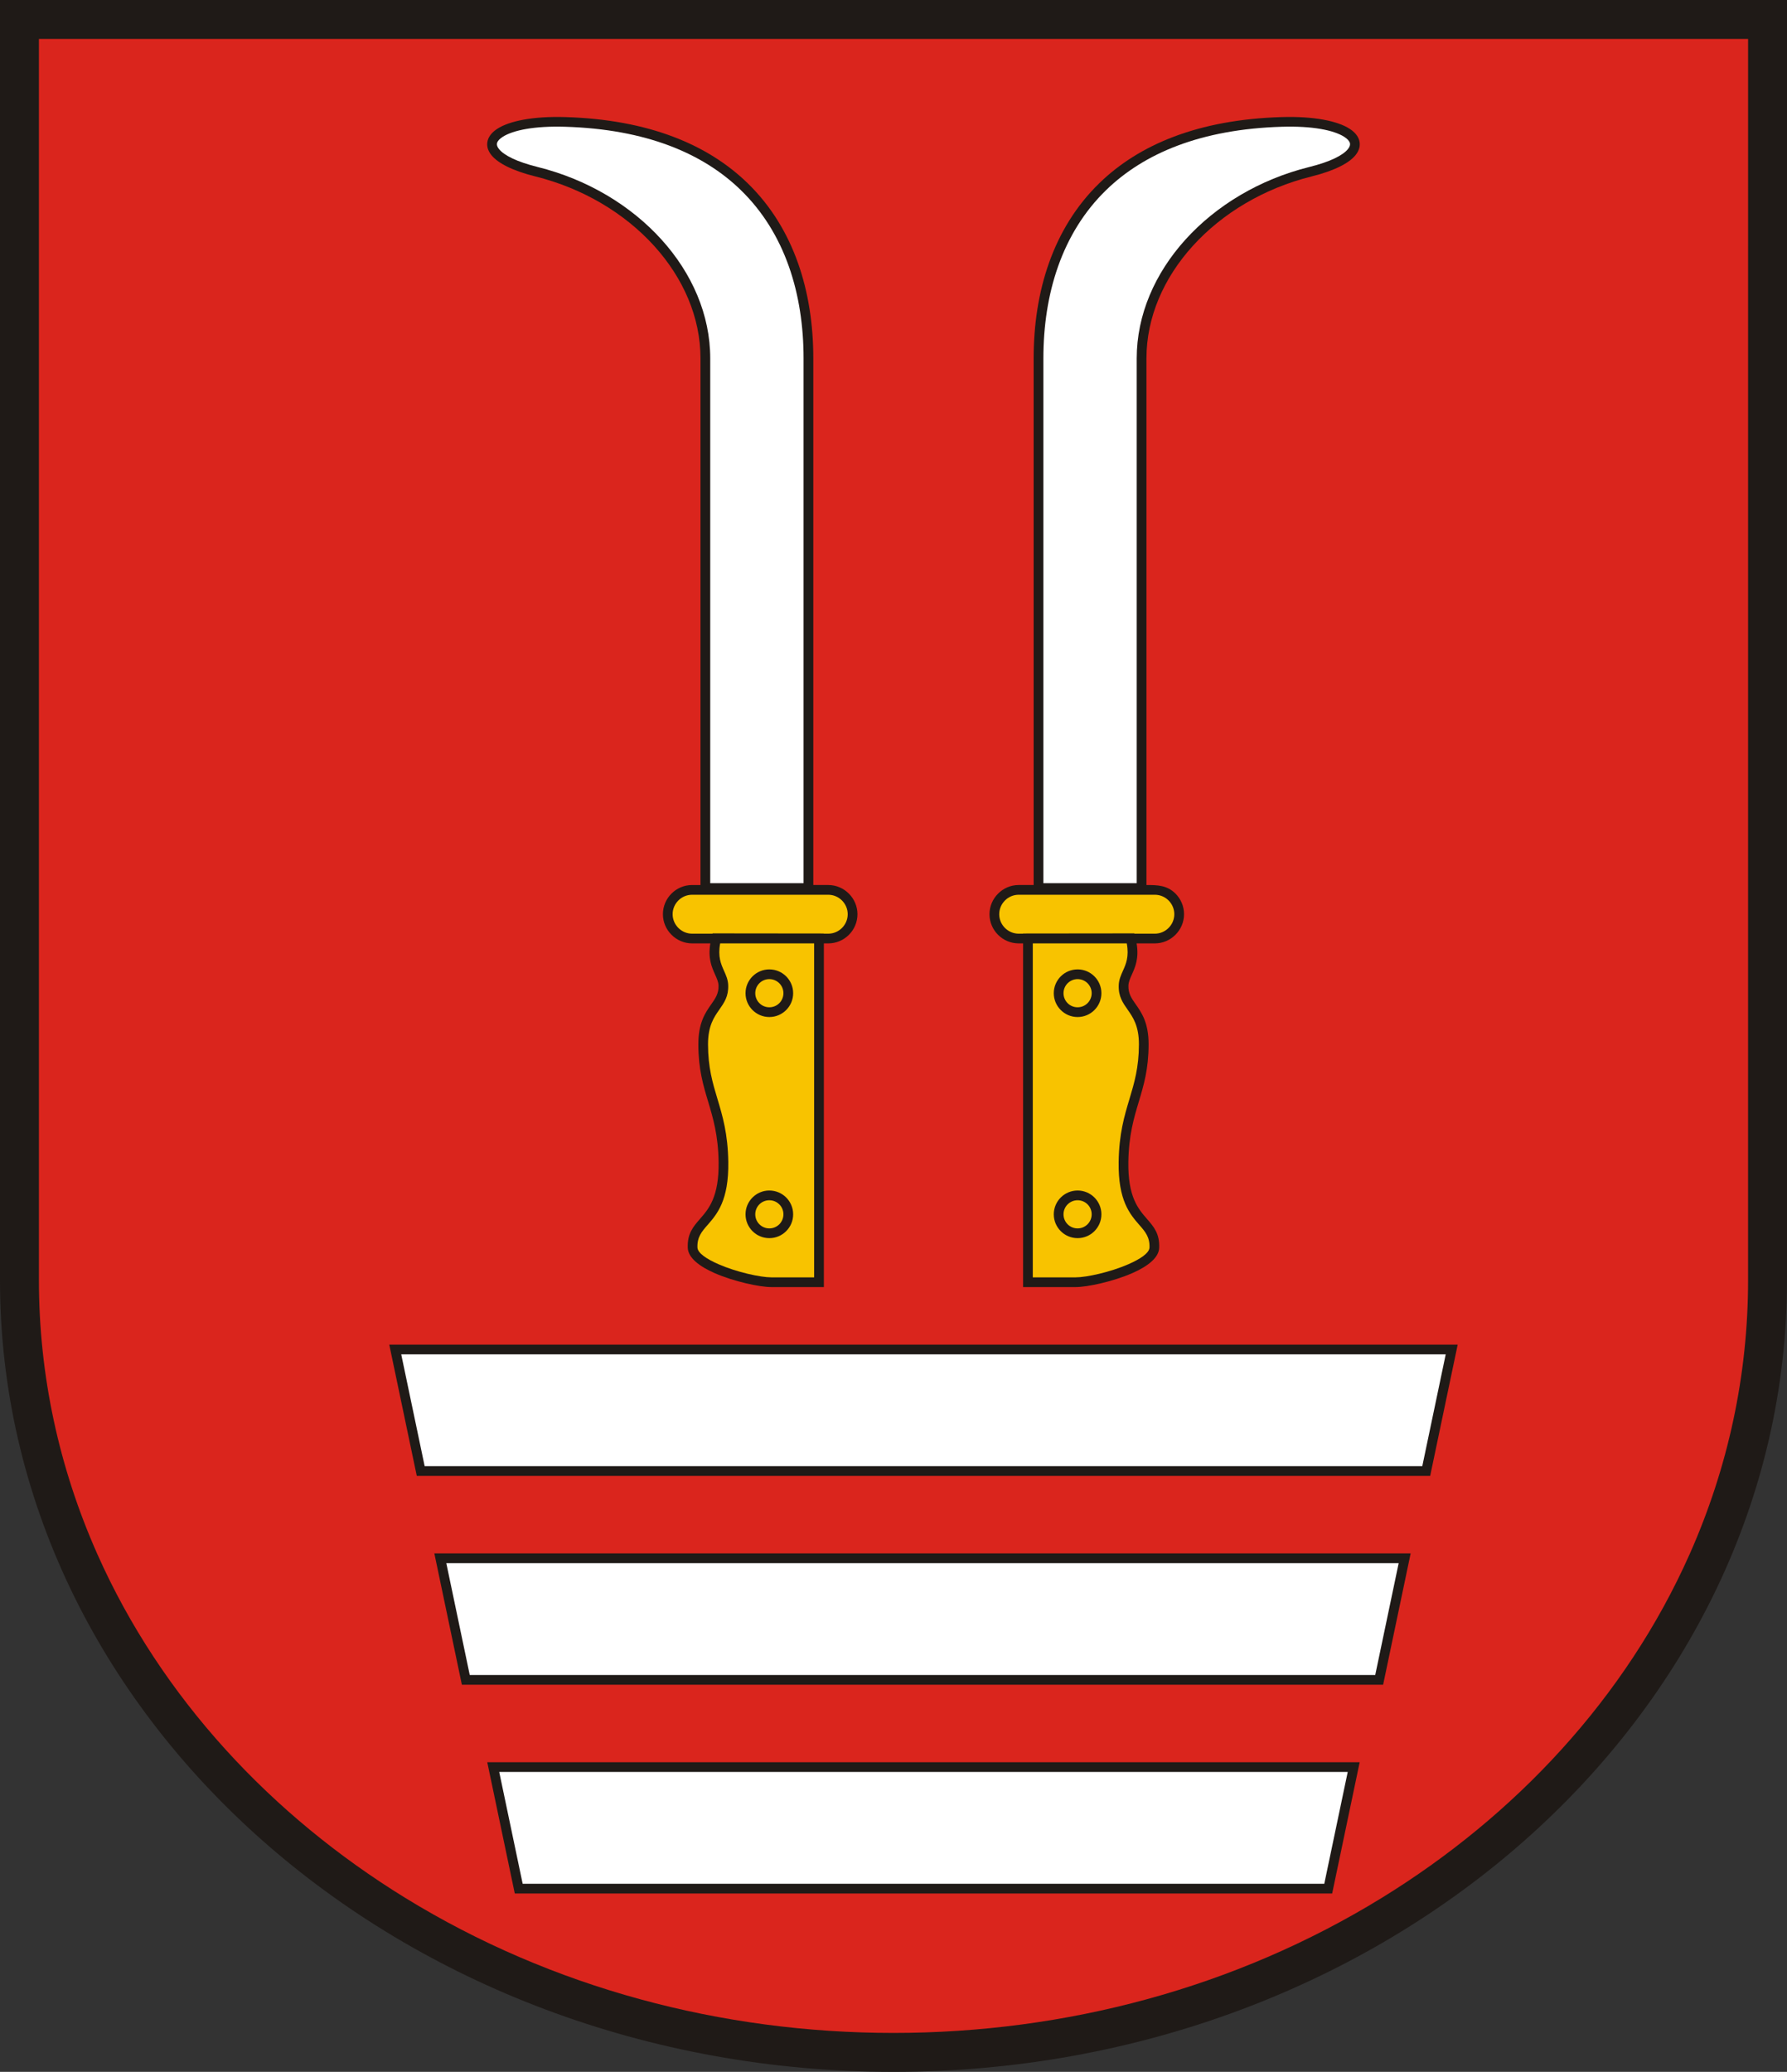 <?xml version="1.0" encoding="UTF-8"?>
<!DOCTYPE svg PUBLIC "-//W3C//DTD SVG 1.1//EN" "http://www.w3.org/Graphics/SVG/1.1/DTD/svg11.dtd">
<!-- Creator: CorelDRAW -->
<svg xmlns="http://www.w3.org/2000/svg" xml:space="preserve" width="209mm" height="242.257mm" style="shape-rendering:geometricPrecision; text-rendering:geometricPrecision; image-rendering:optimizeQuality; fill-rule:evenodd; clip-rule:evenodd"
viewBox="0 0 209 242.257"
 xmlns:xlink="http://www.w3.org/1999/xlink">
 <rect x="0" y="0" width="209" height="242.257" fill="#333333" stroke="none"/>
 <defs>
  <style type="text/css">
   <![CDATA[
    .fil0 {fill:#1F1A17}
    .fil2 {fill:#1F1A17;fill-rule:nonzero}
    .fil1 {fill:#DA251D;fill-rule:nonzero}
    .fil4 {fill:#F8C300;fill-rule:nonzero}
    .fil3 {fill:white;fill-rule:nonzero}
   ]]>
  </style>
 </defs>
 <g id="Warstwa_x0020_1">
  <g id="_107272104">
   <path id="CoA_Nr._11" class="fil0" d="M0.001 -7.21645e-016l-0.001 149.704c0,51.089 46.816,92.553 104.499,92.553 57.684,0 104.499,-41.464 104.499,-92.553l0.002 -149.704 -209 0z"/>
   <g>
    <path id="_103195480" class="fil1" d="M4.553 4.553l-0 145.151c0,11.071 2.336,21.901 6.832,32.014 7.474,16.814 20.412,30.608 36.016,40.199 17.136,10.532 37.026,15.788 57.099,15.788 20.072,0 39.962,-5.256 57.099,-15.788 15.604,-9.59 28.542,-23.384 36.016,-40.198 4.495,-10.113 6.832,-20.943 6.832,-32.014l0.002 -145.151 -199.894 0z"/>
    <path id="_121651184" class="fil2" d="M80.943 103.483l0.984 0 0 -61.58c0,-4.805 -2.021,-9.393 -5.405,-13.133 -3.451,-3.815 -8.317,-6.748 -13.906,-8.139 -2.719,-0.677 -4.399,-1.573 -5.139,-2.488 -0.447,-0.553 -0.589,-1.128 -0.443,-1.692l0 -0.002c0.136,-0.526 0.526,-1.004 1.153,-1.405 1.387,-0.887 4.117,-1.471 7.94,-1.355 9.773,0.296 16.686,3.233 21.31,7.727 5.435,5.283 7.684,12.693 7.684,20.486l0 61.58 1.751 0c1.869,0 3.413,1.544 3.413,3.413 0,0.939 -0.384,1.793 -1.002,2.411 -0.618,0.618 -1.472,1.002 -2.411,1.002l-0.516 0 0 39.618 0 0.569 -0.569 0 -5.57 0c-1.383,0 -4.384,-0.647 -6.644,-1.637 -1.743,-0.764 -3.091,-1.773 -3.135,-2.951 -0.062,-1.67 0.628,-2.463 1.45,-3.406l-0.001 -0.001c0.994,-1.141 2.218,-2.546 2.158,-6.623 -0.046,-3.139 -0.645,-5.132 -1.222,-7.058 -0.581,-1.937 -1.144,-3.81 -1.147,-6.702 -0.003,-2.536 0.814,-3.701 1.52,-4.708l0.001 0.001c0.463,-0.661 0.87,-1.241 0.839,-2.17 -0.014,-0.421 -0.196,-0.827 -0.395,-1.27 -0.399,-0.889 -0.856,-1.907 -0.564,-3.661l-2.133 0c-1.868,0 -3.413,-1.545 -3.413,-3.413 0,-0.939 0.384,-1.793 1.002,-2.411 0.618,-0.618 1.472,-1.002 2.411,-1.002zm53.141 0l0 -61.58c0,-4.805 2.021,-9.393 5.405,-13.133 3.451,-3.815 8.317,-6.748 13.906,-8.139 2.719,-0.677 4.399,-1.573 5.139,-2.488 0.447,-0.553 0.589,-1.128 0.444,-1.692l0 -0.002c-0.136,-0.526 -0.526,-1.004 -1.153,-1.405 -1.387,-0.887 -4.117,-1.471 -7.94,-1.355 -9.773,0.296 -16.686,3.233 -21.31,7.727 -5.435,5.283 -7.684,12.693 -7.684,20.486l0 61.58 -1.751 0c-1.869,0 -3.413,1.544 -3.413,3.413 0,0.939 0.384,1.793 1.002,2.411 0.618,0.618 1.471,1.002 2.411,1.002l0.516 0 0 39.618 0 0.569 0.569 0 5.57 0c1.383,0 4.384,-0.647 6.644,-1.637 1.743,-0.764 3.091,-1.773 3.135,-2.951 0.062,-1.67 -0.628,-2.463 -1.45,-3.406l0.001 -0.001c-0.994,-1.141 -2.218,-2.546 -2.158,-6.623 0.046,-3.139 0.645,-5.132 1.222,-7.058 0.581,-1.937 1.144,-3.81 1.147,-6.702 0.003,-2.536 -0.814,-3.701 -1.52,-4.708l-0.001 0.001c-0.463,-0.661 -0.87,-1.241 -0.839,-2.17 0.014,-0.421 0.196,-0.827 0.395,-1.27 0.399,-0.889 0.856,-1.907 0.564,-3.661l2.133 0c1.868,0 3.413,-1.545 3.413,-3.413 0,-0.939 -0.384,-1.793 -1.002,-2.411 -0.983,-0.983 -2.12,-1.002 -3.395,-1.002zm-87.857 53.74l123.559 0 0.699 0 -0.143 0.685 -2.98 14.213 -0.095 0.454 -0.461 0 -117.599 0 -0.461 0 -0.095 -0.454 -2.98 -14.213 -0.144 -0.685 0.699 0zm5.272 24.414l112.785 0 0.699 0 -0.143 0.685 -2.98 14.213 -0.095 0.454 -0.461 0 -106.824 0 -0.461 0 -0.095 -0.454 -2.98 -14.213 -0.144 -0.685 0.699 0zm6.189 24.416l100.635 0 0.699 0 -0.143 0.683 -2.98 14.213 -0.095 0.451 -0.461 0 -94.675 0 -0.461 0 -0.095 -0.451 -2.98 -14.213 -0.143 -0.683 0.699 0z"/>
   </g>
   <path id="_102483568" class="fil3" d="M157.624 207.186l-99.237 0 2.742 13.079 93.753 0 2.742 -13.079zm5.96 -24.411l-111.386 0 2.741 13.075 105.903 0 2.741 -13.075zm5.502 -24.414l-122.16 0 2.741 13.075 116.678 0 2.741 -13.075zm-86.02 -55.092l10.916 0 0 -61.367c0,-7.508 -2.148,-14.628 -7.337,-19.673 -4.429,-4.306 -11.092,-7.121 -20.549,-7.407 -3.585,-0.109 -6.084,0.4 -7.3,1.178 -0.376,0.241 -0.601,0.49 -0.664,0.733l-0.001 -0c-0.052,0.205 0.023,0.441 0.231,0.698 0.593,0.734 2.065,1.485 4.526,2.097 5.811,1.445 10.876,4.503 14.475,8.481 3.57,3.946 5.703,8.8 5.703,13.894l0 61.367zm49.88 0l-10.916 0 0 -61.367c0,-7.508 2.148,-14.628 7.337,-19.673 4.429,-4.306 11.092,-7.121 20.549,-7.407 3.585,-0.109 6.084,0.4 7.3,1.178 0.376,0.241 0.601,0.49 0.664,0.733l0.001 -0c0.052,0.205 -0.023,0.441 -0.231,0.698 -0.593,0.734 -2.065,1.485 -4.526,2.097 -5.811,1.445 -10.876,4.503 -14.475,8.481 -3.57,3.946 -5.703,8.8 -5.703,13.894l0 61.367z"/>
   <path id="_106188160" class="fil4" d="M96.871 104.621l-15.928 0c-0.625,0 -1.194,0.256 -1.606,0.669 -0.412,0.412 -0.669,0.981 -0.669,1.606 0,1.245 1.029,2.275 2.274,2.275l2.393 0 0.009 -0.035 0.439 0.001 12.002 0.013 0.569 0.001 0 0.02 0.516 0c0.625,0 1.194,-0.256 1.606,-0.669 0.412,-0.412 0.669,-0.981 0.669,-1.606 0,-1.246 -1.029,-2.275 -2.274,-2.275zm-6.893 34.582c0.769,0 1.466,0.312 1.97,0.816 0.503,0.503 0.816,1.201 0.816,1.969 0,0.767 -0.312,1.464 -0.816,1.967l-0.002 0.002c-0.504,0.504 -1.2,0.816 -1.967,0.816 -0.769,0 -1.466,-0.312 -1.969,-0.816 -0.504,-0.504 -0.816,-1.201 -0.816,-1.97 0,-0.767 0.312,-1.463 0.817,-1.968 0.505,-0.505 1.201,-0.817 1.968,-0.817zm1.165 1.621c-0.298,-0.298 -0.71,-0.483 -1.165,-0.483 -0.456,0 -0.868,0.184 -1.164,0.48l-0.002 0.002c-0.296,0.296 -0.48,0.709 -0.48,1.164 0,0.455 0.185,0.867 0.483,1.165 0.298,0.298 0.71,0.482 1.164,0.482 0.455,0 0.868,-0.184 1.166,-0.481 0.297,-0.298 0.481,-0.711 0.481,-1.166 0,-0.455 -0.185,-0.867 -0.482,-1.164zm0 -25.855c-0.298,-0.298 -0.71,-0.483 -1.165,-0.483 -0.456,0 -0.868,0.184 -1.164,0.48l-0.002 0.002c-0.296,0.296 -0.48,0.708 -0.48,1.164 0,0.455 0.185,0.867 0.483,1.165 0.298,0.298 0.71,0.482 1.164,0.482 0.455,0 0.868,-0.184 1.166,-0.481 0.297,-0.298 0.481,-0.711 0.481,-1.166 0,-0.455 -0.185,-0.867 -0.482,-1.164zm-1.165 -1.621c0.769,0 1.466,0.312 1.97,0.816 0.503,0.504 0.816,1.201 0.816,1.969 0,0.767 -0.312,1.464 -0.816,1.967l-0.002 0.002c-0.504,0.504 -1.2,0.816 -1.967,0.816 -0.769,0 -1.466,-0.312 -1.969,-0.816 -0.504,-0.504 -0.816,-1.201 -0.816,-1.97 0,-0.767 0.312,-1.463 0.817,-1.968 0.505,-0.505 1.201,-0.817 1.968,-0.817zm5.239 -3.04l-10.989 0c-0.293,1.547 0.103,2.43 0.447,3.198 0.246,0.549 0.471,1.051 0.493,1.697 0.043,1.306 -0.465,2.03 -1.045,2.857l0 0.002c-0.612,0.872 -1.319,1.879 -1.316,4.054 0.003,2.714 0.544,4.515 1.103,6.378 0.599,1.994 1.218,4.058 1.267,7.37 0.067,4.514 -1.313,6.097 -2.434,7.383l-0.002 0c-0.662,0.759 -1.216,1.396 -1.171,2.62 0.024,0.654 1.082,1.349 2.455,1.951 2.125,0.932 4.917,1.54 6.191,1.54l5.001 0 0 -39.049zm23.922 -5.687l15.928 0c0.625,0 1.194,0.256 1.606,0.669 0.412,0.412 0.669,0.981 0.669,1.606 0,1.245 -1.029,2.275 -2.274,2.275l-2.393 0 -0.009 -0.035 -0.439 0.001 -12.002 0.013 -0.569 0.001 0 0.02 -0.516 0c-0.625,0 -1.194,-0.256 -1.606,-0.669 -0.412,-0.412 -0.669,-0.981 -0.669,-1.606 0,-1.246 1.029,-2.275 2.274,-2.275zm6.893 34.582c-0.769,0 -1.466,0.312 -1.97,0.816 -0.503,0.503 -0.816,1.201 -0.816,1.969 0,0.767 0.312,1.464 0.816,1.967l0.002 0.002c0.504,0.504 1.2,0.816 1.967,0.816 0.769,0 1.466,-0.312 1.969,-0.816 0.504,-0.504 0.816,-1.201 0.816,-1.97 0,-0.767 -0.312,-1.463 -0.817,-1.968 -0.505,-0.505 -1.201,-0.817 -1.968,-0.817zm-1.165 1.621c0.298,-0.298 0.71,-0.483 1.165,-0.483 0.456,0 0.868,0.184 1.164,0.48l0.002 0.002c0.296,0.296 0.48,0.709 0.48,1.164 0,0.455 -0.185,0.867 -0.483,1.165 -0.298,0.298 -0.71,0.482 -1.164,0.482 -0.455,0 -0.868,-0.184 -1.166,-0.481 -0.297,-0.298 -0.481,-0.711 -0.481,-1.166 0,-0.455 0.185,-0.867 0.482,-1.164zm0 -25.855c0.298,-0.298 0.71,-0.483 1.165,-0.483 0.456,0 0.868,0.184 1.164,0.48l0.002 0.002c0.296,0.296 0.48,0.708 0.48,1.164 0,0.455 -0.185,0.867 -0.483,1.165 -0.298,0.298 -0.71,0.482 -1.164,0.482 -0.455,0 -0.868,-0.184 -1.166,-0.481 -0.297,-0.298 -0.481,-0.711 -0.481,-1.166 0,-0.455 0.185,-0.867 0.482,-1.164zm1.165 -1.621c-0.769,0 -1.466,0.312 -1.97,0.816 -0.503,0.504 -0.816,1.201 -0.816,1.969 0,0.767 0.312,1.464 0.816,1.967l0.002 0.002c0.504,0.504 1.2,0.816 1.967,0.816 0.769,0 1.466,-0.312 1.969,-0.816 0.504,-0.504 0.816,-1.201 0.816,-1.97 0,-0.767 -0.312,-1.463 -0.817,-1.968 -0.505,-0.505 -1.201,-0.817 -1.968,-0.817zm-5.239 -3.04l10.989 0c0.293,1.547 -0.103,2.43 -0.447,3.198 -0.246,0.549 -0.471,1.051 -0.493,1.697 -0.043,1.306 0.465,2.03 1.045,2.857l0 0.002c0.612,0.872 1.319,1.879 1.316,4.054 -0.003,2.714 -0.544,4.515 -1.103,6.378 -0.599,1.994 -1.218,4.058 -1.267,7.37 -0.067,4.514 1.313,6.097 2.433,7.383l0.002 0c0.662,0.759 1.216,1.396 1.171,2.62 -0.024,0.654 -1.082,1.349 -2.455,1.951 -2.125,0.932 -4.917,1.54 -6.191,1.54l-5.001 0 0 -39.049z"/>
  </g>
 </g>
</svg>
